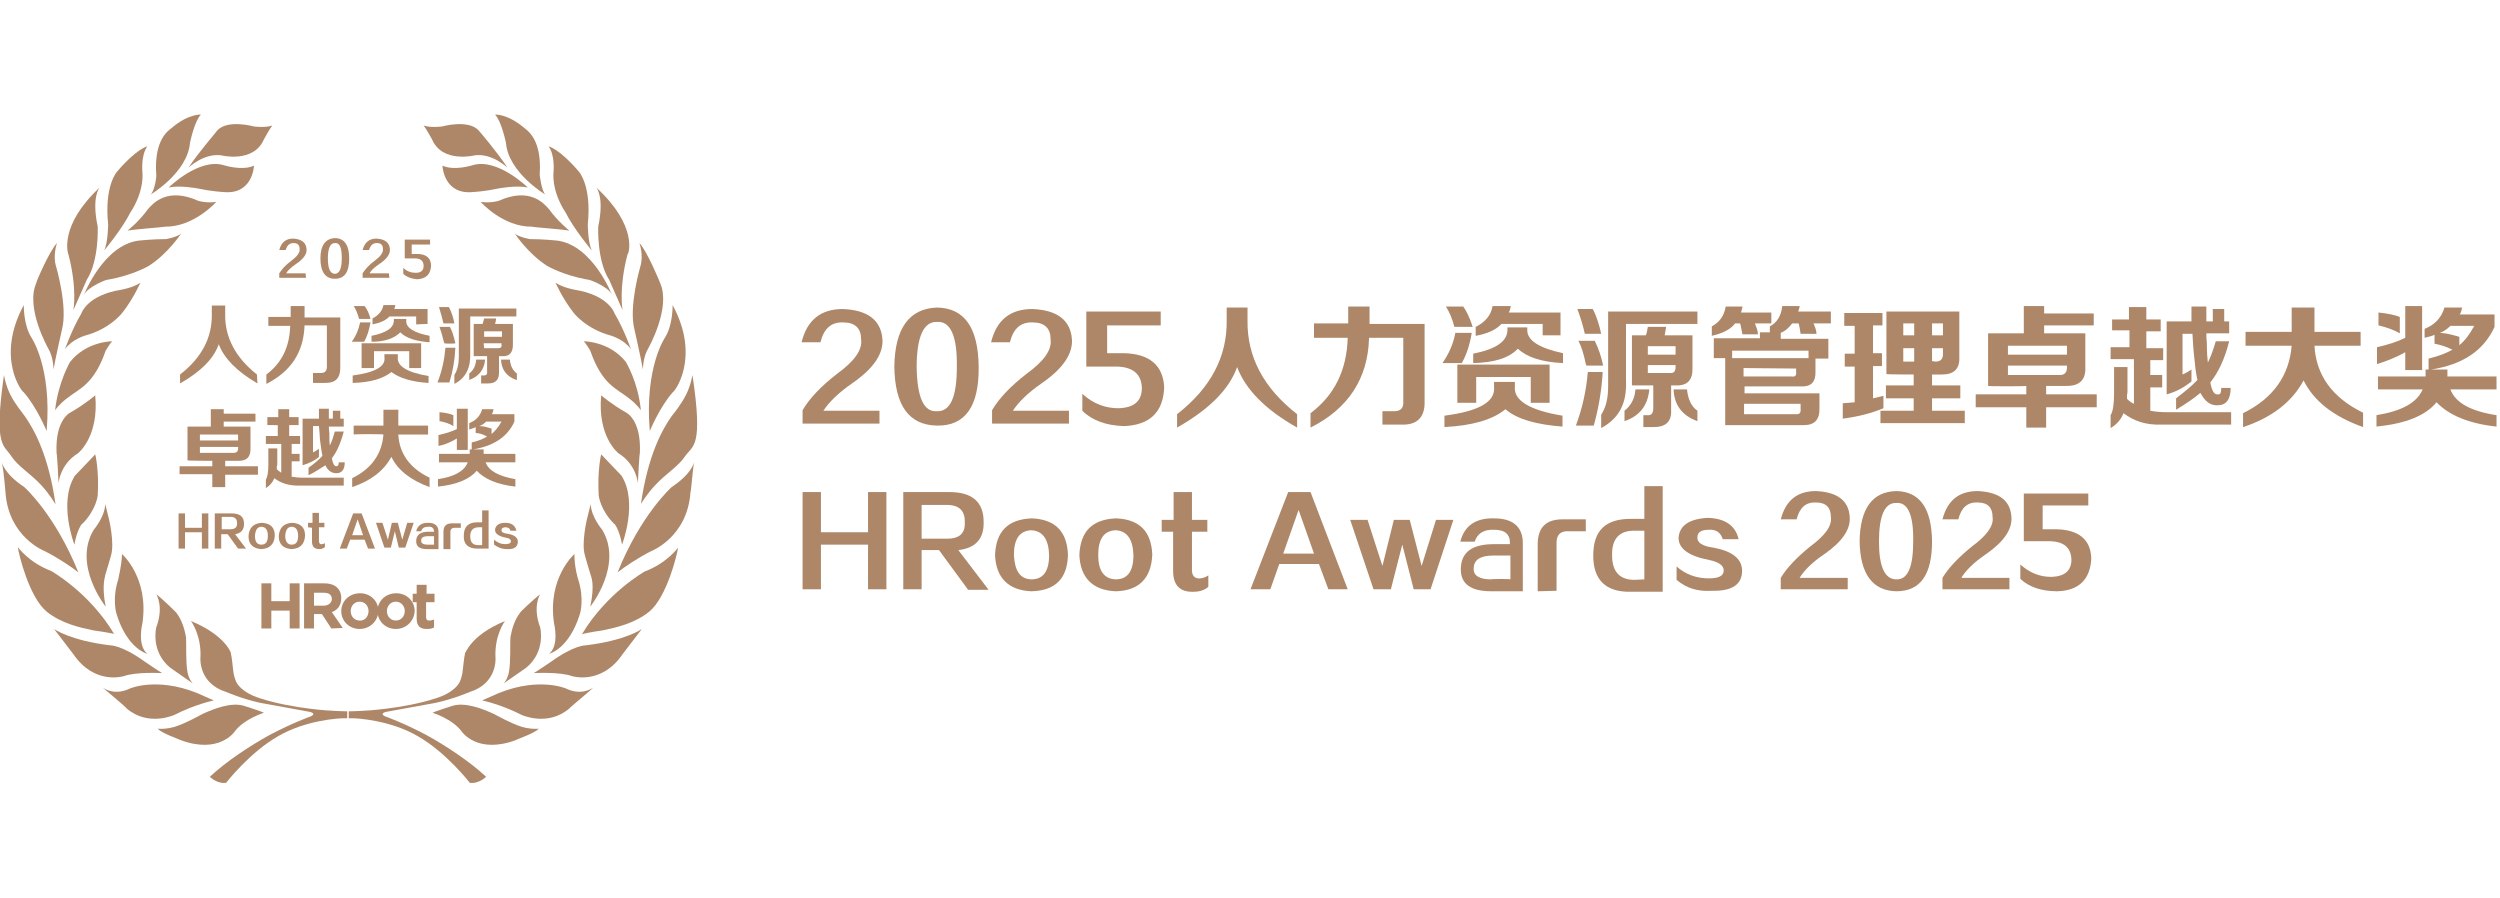 <?xml version="1.0" encoding="utf-8"?>
<!-- Generator: Adobe Illustrator 26.4.1, SVG Export Plug-In . SVG Version: 6.00 Build 0)  -->
<svg version="1.1" id="图层_1" xmlns="http://www.w3.org/2000/svg" xmlns:xlink="http://www.w3.org/1999/xlink" x="0px" y="0px"
	 viewBox="0 0 504 181" style="enable-background:new 0 0 504 181;" xml:space="preserve">
<style type="text/css">
	.st0{fill:#AD8768;}
</style>
<g>
	<g>
		<g>
			<path class="st0" d="M102.3,33.8c0,0-3-2.9-6.5-2.5c0,0-6.6,1.7-8.7-3.2c0,0-1.2-2.2-1.7-2.8c0,0,1.2,0.5,3.7,0.2
				c0,0,5.3-1.5,7.4,0.8C96.6,26.4,100.2,30.6,102.3,33.8"/>
			<path class="st0" d="M106.4,37.8c0,0-6.1-6-11.1-4.5c0,0-3.7,1.2-6.1,0.1c0,0,0.2,6,6.3,5.3c0,0,2.2-0.1,5-0.7
				C100.4,38,104.1,37.3,106.4,37.8"/>
			<path class="st0" d="M109.9,39.2c0,0-7.4-4.4-7.9-10.4c0,0-0.9-4.4-2.2-5.7c0,0,2.5-0.2,5.9,2.7c0.6,0.5,3.6,2.3,3.1,9.4
				C108.8,35.2,109.1,38.2,109.9,39.2"/>
			<path class="st0" d="M119.3,50.5c0,0-3.6-4.3-5.3-7.7c0,0-2.8-3.9-2.4-8.3c0,0,0.3-3.2-1-5c0,0,2.2,0.5,6.1,5.1
				c0,0,2.6,2.8,1.8,10.6C118.5,45.2,118.5,48.8,119.3,50.5"/>
			<path class="st0" d="M114.8,46.5c0,0-2.3-1.8-4.1-4.3c-1.1-1.3-4-4.5-10.2-1.7c0,0-1.7,0.5-3.6,0.2c0,0,4.5,5.1,10.4,5
				C107.2,45.8,113.2,46.2,114.8,46.5"/>
			<path class="st0" d="M123.4,59.5c0,0-3.9-10.1-11.1-11c0,0-2.8-0.3-5.5-0.3c0,0-2.2-0.4-3-1.1c0,0,2.6,4,6.5,6.5
				c0,0,3.2,1.9,8.3,2.8C118.5,56.2,122.8,57.8,123.4,59.5"/>
			<path class="st0" d="M127.2,70.4c0,0-1.4-4-3.3-7.2c0,0-1.1-3.7-8.1-4.8c0,0-2.3-0.4-3.8-1.4c0,0,1.4,3.2,3.6,6
				c0,0,2.4,3.3,7.7,4.7C123.2,67.7,125.8,68.4,127.2,70.4"/>
			<path class="st0" d="M128.9,49c0,0,0.9,2.4,0.2,4.7c0,0-2.4,8.1-1.2,12.7c0,0,1.5,6.6,1.7,8.1c0,0,0-2.5,1.1-4.3
				c0,0,4.6-8.1,2.4-13.1C133.1,57,130.4,50.5,128.9,49"/>
			<path class="st0" d="M120.2,37.8c0,0,1.7,1.8,0.4,7.9c0,0-0.3,6.8,2.2,10.7c0,0,2.4,5.4,2.7,6.1c0,0-0.8-4.3,1-11.2
				C126.8,51.2,128.6,45.5,120.2,37.8"/>
			<path class="st0" d="M129.2,82.7c0,0-0.8-1.2-2.4-2.4c-2.5-2-5.4-2.7-7.8-9.6c0,0-0.9-1.5-1.3-1.9c0,0,5.2,0,8.5,4.2
				C126.2,73.1,128.6,76.8,129.2,82.7"/>
			<path class="st0" d="M135.6,61.5c0,0,0.1,3.9-1.5,6.5c0,0-4.2,6-3.1,18.9c0,0,2-4.9,4.7-7.9C135.8,79.2,141.4,72.2,135.6,61.5"/>
			<path class="st0" d="M132.1,97.8c2-2.2,4.7-3.8,6-5.8c1.6-2.3,3.7-1.7,1.5-16.4c0,0-0.3,2-1.3,4c-0.9,1.8-2.4,3.7-2.9,4.3
				c-1.9,2.7-4.8,7.9-6.2,17.8C129.1,101.7,130.4,99.6,132.1,97.8"/>
			<path class="st0" d="M128.6,97.4c0,0-0.3-3.8-3.9-6c0,0-4.3-3.3-3.5-11.7c0,0,2.1,1.8,4.9,3.4c0,0,3.2,1.3,2.9,8.2
				C128.9,91.4,128.6,96.8,128.6,97.4"/>
			<path class="st0" d="M125.4,109.8c0,0,3.3-8.5-0.1-13.9c0,0-3.6-3.8-4.1-4.3c0,0-0.8,3.1-0.5,8.3c0,0,0.3,2.9,3.1,5.7
				C123.8,105.4,124.9,106.8,125.4,109.8"/>
			<path class="st0" d="M119,122.3c0,0,6.7-8.4,2.4-15.5c0,0-2.3-2.7-2.3-5.2c0,0-0.6,2.3-0.8,3.2c0,0-1.1,4.7-0.4,7.1
				c0,0,0.8,2.9,1.2,4.1C119.1,116.1,120,117.7,119,122.3"/>
			<path class="st0" d="M115.8,111.7c0,0-5.5,4.8-4.1,14c0,0,1.1,4.4-1,6.1c0,0,4-0.9,6.2-8c0,0,1-3-0.4-7.2
				C116.5,116.6,115.8,114.4,115.8,111.7"/>
			<path class="st0" d="M139.9,93.2c0,0-0.3,2.2-4.5,5c0,0-6.2,5.5-10.9,17.2c1.2-1,4.2-3,6.8-4.3c0,0,7.3-2.8,7.9-11.9
				C139.3,99.2,139.6,95.4,139.9,93.2"/>
			<path class="st0" d="M121.4,127.1c2.9-0.6,6.5-1.4,9.5-3.8c3.5-2.9,5.6-11.4,5.8-12.9c0,0-2.2,3.1-6.7,4.8c0,0-7.7,4.3-12.7,12.7
				C117.3,127.8,119.2,127.4,121.4,127.1"/>
			<path class="st0" d="M129.4,126.8c0,0-3.1,2.3-11.3,3.3c0,0-2.3-0.1-7,3.3c0,0-3.1,2.1-3.5,2.3c0,0,5.2-0.3,7.7,0.6
				c0,0,5.9,1.9,10.2-4.4L129.4,126.8"/>
			<path class="st0" d="M119.6,138.6c0,0-2.2,1.8-5.5,0.2c0,0-6.2-2.7-15.3,1.7l-1.6,0.7c0,0,3.8,0.8,7.9,2.9c0,0,5.3,2.5,9.7-1.3
				C114.9,142.6,119.2,139.1,119.6,138.6"/>
			<path class="st0" d="M108.6,146.9c0,0-1.5,0.2-3.5-0.4c-2.2-0.7-5-2.3-5.6-2.6c-2.2-1-5.7-2.4-8.3-1.6c0,0-3.5,1.1-4,1.4
				c0,0,4,1.2,5.9,3.8c0,0,3.1,4.6,10.9,1.7C104,149.1,107.9,147.8,108.6,146.9"/>
			<path class="st0" d="M108.9,119.8c0,0-1.6,2.4,0,6.7c0,0,1.2,4.8-2.8,8.1l-4.6,3.2c0,0,0.8-0.7,1.1-2.3c0.4-2.2,0.2-5.8,0.3-7
				c0.3-1.8,0.9-3.6,1.9-4.9C104.6,123.6,107.8,120.6,108.9,119.8"/>
			<path class="st0" d="M101.8,125.2c0,0-2.2,2.9-1.9,7.6c0,0,0.3,5-5.2,6.7c0,0-3.2,1.4-6.9,2.2c0,0-9.4,1.7-9.9,1.8
				c0,0-1.5,0.3-0.3,0.9c0,0,3.7,1.3,8.4,3.8c4,2.2,8.8,5.4,12,8.4c0,0-1.5,1.5-3.3,1.2c0,0-4.7-6.1-10.5-9.4
				c-5.5-3.2-12.1-3.6-13.2-3.6h-0.7v-1.4c0,0,3.4,0,7.3-0.5c3.4-0.4,7.1-1.1,10.2-2.1c2.3-0.7,3.9-1.8,4.7-3c0.2-0.3,0.5-1,0.7-2
				c0.2-1.3,0.3-3.1,0.6-4.3C93.8,132.1,94.5,128.2,101.8,125.2"/>
			<path class="st0" d="M38,33.8c0,0,3-2.9,6.5-2.5c0,0,6.6,1.7,8.7-3.2c0,0,1.2-2.2,1.7-2.8c0,0-1.2,0.5-3.7,0.2
				c0,0-5.3-1.5-7.4,0.8C43.8,26.4,40.1,30.6,38,33.8"/>
			<path class="st0" d="M34,37.8c0,0,6.1-6,11.1-4.5c0,0,3.7,1.2,6.1,0.1c0,0-0.2,6-6.3,5.3c0,0-2.2-0.1-5-0.7
				C39.9,38,36.3,37.3,34,37.8"/>
			<path class="st0" d="M30.4,39.2c0,0,7.4-4.4,7.9-10.4c0,0,0.9-4.4,2.2-5.7c0,0-2.5-0.2-5.9,2.7c-0.6,0.5-3.6,2.3-3.1,9.4
				C31.6,35.2,31.3,38.2,30.4,39.2"/>
			<path class="st0" d="M21,50.5c0,0,3.6-4.3,5.3-7.7c0,0,2.8-3.9,2.4-8.3c0,0-0.3-3.2,1-5c0,0-2.2,0.5-6.1,5.1
				c0,0-2.6,2.8-1.8,10.6C21.8,45.2,21.8,48.8,21,50.5"/>
			<path class="st0" d="M25.7,46.5c0,0,2.3-1.8,4.1-4.3c1.1-1.3,4-4.5,10.2-1.7c0,0,1.7,0.5,3.6,0.2c0,0-4.5,5.1-10.4,5
				C33.1,45.8,27.2,46.2,25.7,46.5"/>
			<path class="st0" d="M16.9,59.5c0,0,3.9-10.1,11.1-11c0,0,2.8-0.3,5.5-0.3c0,0,2.2-0.4,3-1.1c0,0-2.6,4-6.5,6.5
				c0,0-3.2,1.9-8.3,2.8C21.8,56.2,17.6,57.8,16.9,59.5"/>
			<path class="st0" d="M13.1,70.4c0,0,1.4-4,3.3-7.2c0,0,1.1-3.7,8.1-4.8c0,0,2.3-0.4,3.8-1.4c0,0-1.4,3.2-3.6,6
				c0,0-2.4,3.3-7.7,4.7C17.1,67.7,14.5,68.4,13.1,70.4"/>
			<path class="st0" d="M11.5,49c0,0-0.9,2.4-0.2,4.7c0,0,2.4,8.1,1.2,12.7c0,0-1.5,6.6-1.7,8.1c0,0,0-2.5-1.1-4.3
				c0,0-4.6-8.1-2.4-13.1C7.2,57,10,50.5,11.5,49"/>
			<path class="st0" d="M20.1,37.8c0,0-1.7,1.8-0.4,7.9c0,0,0.3,6.8-2.2,10.7c0,0-2.4,5.4-2.7,6.1c0,0,0.8-4.3-1-11.2
				C13.7,51.2,11.8,45.5,20.1,37.8"/>
			<path class="st0" d="M11.1,82.7c0,0,0.8-1.2,2.4-2.4c2.5-2,5.4-2.7,7.8-9.6c0,0,0.9-1.5,1.3-1.9c0,0-5.2,0-8.5,4.2
				C14.1,73.1,11.8,76.8,11.1,82.7"/>
			<path class="st0" d="M4.8,61.5c0,0-0.1,3.9,1.5,6.5c0,0,4.2,6,3.1,18.9c0,0-2-4.9-4.7-7.9C4.6,79.2-1,72.2,4.8,61.5"/>
			<path class="st0" d="M8.3,97.8c-2-2.2-4.7-3.8-6-5.8c-1.5-2.4-3.6-1.7-1.5-16.4c0,0,0.3,2,1.3,4C3,81.4,4.5,83.2,5,83.9
				c1.9,2.7,4.8,7.9,6.2,17.8C11.2,101.7,10,99.6,8.3,97.8"/>
			<path class="st0" d="M11.8,97.4c0,0,0.3-3.8,3.9-6c0,0,4.3-3.3,3.5-11.7c0,0-2.1,1.8-4.9,3.4c0,0-3.2,1.3-2.9,8.2
				C11.5,91.4,11.8,96.8,11.8,97.4"/>
			<path class="st0" d="M15,109.8c0,0-3.3-8.5,0.1-13.9c0,0,3.6-3.8,4.1-4.3c0,0,0.8,3.1,0.5,8.3c0,0-0.3,2.9-3.1,5.7
				C16.6,105.4,15.5,106.8,15,109.8"/>
			<path class="st0" d="M21.3,122.3c0,0-6.7-8.4-2.4-15.5c0,0,2.3-2.7,2.3-5.2c0,0,0.6,2.3,0.8,3.2c0,0,1.1,4.7,0.4,7.1
				c0,0-0.8,2.9-1.2,4.1C21.3,116.1,20.4,117.7,21.3,122.3"/>
			<path class="st0" d="M24.6,111.7c0,0,5.5,4.8,4.1,14c0,0-1.1,4.4,1,6.1c0,0-4-0.9-6.2-8c0,0-1-3,0.4-7.2
				C23.8,116.6,24.5,114.4,24.6,111.7"/>
			<path class="st0" d="M0.4,93.2c0,0,0.3,2.2,4.5,5c0,0,6.2,5.5,10.9,17.2c-1.2-1-4.2-3-6.8-4.3c0,0-7.3-2.8-7.9-11.9
				C1.1,99.2,0.8,95.4,0.4,93.2"/>
			<path class="st0" d="M18.9,127.1c-2.9-0.6-6.5-1.4-9.5-3.8c-3.5-2.9-5.6-11.4-5.8-13c0,0,2.2,3.1,6.7,4.8c0,0,7.7,4.3,12.7,12.7
				C23.1,127.8,21.2,127.4,18.9,127.1"/>
			<path class="st0" d="M10.9,126.8c0,0,3.1,2.3,11.3,3.3c0,0,2.3-0.1,7,3.3c0,0,3.1,2.1,3.5,2.3c0,0-5.2-0.3-7.7,0.6
				c0,0-5.9,1.9-10.2-4.4L10.9,126.8"/>
			<path class="st0" d="M20.7,138.6c0,0,2.2,1.8,5.5,0.2c0,0,6.2-2.7,15.3,1.7l1.6,0.7c0,0-3.8,0.8-7.9,2.9c0,0-5.3,2.5-9.7-1.3
				C25.5,142.6,21.2,139.1,20.7,138.6"/>
			<path class="st0" d="M31.8,146.9c0,0,1.5,0.2,3.5-0.4c2.2-0.7,5-2.3,5.6-2.6c2.2-1,5.7-2.4,8.3-1.6c0,0,3.5,1.1,4,1.4
				c0,0-4,1.2-5.9,3.8c0,0-3.1,4.6-10.9,1.7C36.3,149.1,32.5,147.8,31.8,146.9"/>
			<path class="st0" d="M31.5,119.8c0,0,1.6,2.4,0,6.7c0,0-1.2,4.8,2.8,8.1l4.6,3.2c0,0-0.8-0.7-1.1-2.3c-0.4-2.2-0.2-5.8-0.3-7
				c-0.3-1.8-0.9-3.6-1.9-4.9C35.7,123.6,32.6,120.6,31.5,119.8"/>
			<path class="st0" d="M38.5,125.2c0,0,2.2,2.9,1.9,7.6c0,0-0.3,5,5.2,6.7c0,0,3.2,1.4,6.9,2.2c0,0,9.4,1.7,9.9,1.8
				c0,0,1.5,0.3,0.3,0.9c0,0-3.7,1.3-8.4,3.8c-4,2.2-8.8,5.4-12,8.4c0,0,1.5,1.5,3.3,1.2c0,0,4.7-6.1,10.5-9.4
				c5.5-3.2,12.1-3.6,13.2-3.6H70v-1.4c0,0-3.4,0-7.3-0.5c-3.4-0.4-7.1-1.1-10.2-2.1c-2.3-0.7-3.9-1.8-4.7-3c-0.2-0.3-0.5-1-0.7-2
				c-0.2-1.3-0.3-3.1-0.6-4.3C46.7,132.1,45.8,128.2,38.5,125.2"/>
		</g>
		<g>
			<path class="st0" d="M58.4,126.7v-3.6h-3.7v3.6h-2v-9.1h2v3.6h3.7v-3.6h2v9.1H58.4z"/>
			<path class="st0" d="M66.8,126.7l-1.9-2.9h-1.6v2.9h-2v-9.1h4.1c2.1,0,3.4,1.1,3.4,3l0,0c0,1.5-0.8,2.4-1.9,2.8l2.2,3.2
				L66.8,126.7L66.8,126.7z M66.9,120.8c0-0.9-0.6-1.3-1.6-1.3h-2v2.6h2C66.3,122.1,66.9,121.4,66.9,120.8L66.9,120.8z"/>
			<path class="st0" d="M72.5,126.8c-2.1,0-3.7-1.6-3.7-3.6l0,0c0-2,1.6-3.6,3.8-3.6c2.1,0,3.7,1.6,3.7,3.6l0,0
				C76.2,125.2,74.6,126.8,72.5,126.8z M74.3,123.2c0-1-0.7-1.9-1.8-1.9c-1.1,0-1.8,0.9-1.8,1.9l0,0c0,1,0.7,1.9,1.8,1.9
				C73.6,125.2,74.3,124.2,74.3,123.2L74.3,123.2z"/>
			<path class="st0" d="M79.8,126.8c-2.1,0-3.7-1.6-3.7-3.6l0,0c0-2,1.6-3.6,3.8-3.6c2.1,0,3.7,1.6,3.7,3.6l0,0
				C83.5,125.2,81.9,126.8,79.8,126.8z M81.6,123.2c0-1-0.7-1.9-1.8-1.9c-1.1,0-1.8,0.9-1.8,1.9l0,0c0,1,0.7,1.9,1.8,1.9
				S81.6,124.2,81.6,123.2L81.6,123.2z"/>
			<path class="st0" d="M86,126.8c-1.2,0-2-0.5-2-2.1v-3.3h-0.8v-1.7H84v-1.8h2v1.8h1.6v1.7h-1.7v3c0,0.5,0.2,0.7,0.6,0.7
				s0.7-0.1,1-0.2v1.6C87.1,126.7,86.8,126.8,86,126.8z"/>
		</g>
		<g>
			<path class="st0" d="M51.9,77.3c-4.1-2.4-6.7-5-7.8-7.9c-1,2.9-3.6,5.5-7.8,7.9v-1.8c4.4-3.4,6.5-7.5,6.4-12.2v-1.7h2.7v1.7
				c-0.1,4.7,2.1,8.8,6.4,12.2L51.9,77.3L51.9,77.3z"/>
			<path class="st0" d="M53.7,77.4v-1.9c3.1-2.3,4.7-5.6,4.8-9.8h-4.4v-1.8h4.5v-0.4v-1.8h2.8v1.2c0,0.4,0,0.7,0,1.1h7.2v10.1
				c0,2.1-0.9,3.1-3,3.1h-2.5v-2h1.6c0.8,0,1.2-0.4,1.2-1.3v-8.3h-4.5C61.2,71.1,58.6,74.9,53.7,77.4z"/>
			<path class="st0" d="M70.9,68.9c0.9-1.2,1.4-2.5,1.7-3.9h2.1c-0.3,1.6-0.7,2.9-1.3,3.9H70.9z M71.1,77.2v-1.5
				c4.5-0.6,6.7-1.8,6.4-3.7v-0.6h2.7v0.6c-0.2,1.8,1.9,3.1,6.2,3.8v1.4c-3.4-0.2-5.9-1-7.5-2.2C77.3,76.3,74.8,77.1,71.1,77.2z
				 M72.4,64.3c-0.3-1-0.6-1.9-1.1-2.6h2.2c0.5,0.6,0.9,1.5,1.2,2.6H72.4z M72.9,74.2v-5h12v5h-2.4v-3.4h-7.1v3.4H72.9z M74.9,68.9
				v-1.2c3-0.6,4.5-1.6,4.5-3.1v-0.3h2.5v0.5c0,1.3,1.6,2.3,4.7,2.9v1.3c-2.7-0.2-4.7-0.8-5.9-2C79.5,68.2,77.6,68.9,74.9,68.9z
				 M83.9,65.4v-1.6h-5.4c-0.7,0.8-1.9,1.3-3.4,1.6v-1.2c1.3-0.7,2-1.6,2.2-2.7h2.4c0,0.1-0.1,0.3-0.1,0.5c-0.1,0.1-0.1,0.2-0.1,0.3
				h6.7v3L83.9,65.4L83.9,65.4z"/>
			<path class="st0" d="M88.2,77.1c0.9-2.3,1.4-4.6,1.6-7h2c-0.1,2.4-0.5,4.7-1.2,7H88.2z M89.4,65.2c-0.2-0.9-0.5-2-0.9-3.3h2
				c0.5,1,0.9,2.1,1.1,3.3H89.4z M89.6,69.2c0,0,0-0.1-0.1-0.2c-0.3-1.3-0.6-2.3-0.9-3.1h2.1c0.5,0.9,0.8,2,1.1,3.3
				C91.8,69.3,89.6,69.3,89.6,69.2z M91.6,77.4v-1.8c0.6-0.9,0.9-2.2,0.9-3.7v-9.7h11.6v1.6h-9.3v7.4C94.9,74.2,93.9,76.2,91.6,77.4
				z M94.6,76.6v-1.3c0.9-0.7,1.3-1.6,1.4-2.8h1.8C97.6,74.6,96.5,75.9,94.6,76.6z M95.5,71.8v-6.5h1.8c0.1-0.3,0.2-0.7,0.3-1.1h2.4
				c0,0.4-0.1,0.8-0.2,1.1h3.6v4.2c0,1.6-0.7,2.4-2.2,2.3h-0.6v3.3c0,1.5-0.7,2.2-2.2,2.2h-1.4v-1.6h0.5c0.5,0,0.8-0.2,0.7-0.9v-3
				H95.5z M97.6,66.8v1.1h3.6v-1.1H97.6z M97.6,70.2h2.8c0.5,0,0.8-0.2,0.7-0.7v-0.3h-3.6L97.6,70.2L97.6,70.2z M104.1,76.6
				c-2-0.7-3-2.1-3.1-4.1h1.8c0.1,1.3,0.6,2.2,1.4,2.8v1.3H104.1z"/>
			<path class="st0" d="M37.8,92.8V86h4.7v-3.5h2.6v0.9h6.4V85h-6.4v1h5.4v4.5c0,1.6-0.7,2.4-2.4,2.4h-2.7V94H52v1.7h-6.6v2.5h-2.6
				v-2.6h-6.6V94h6.6v-1.1C42.8,92.9,37.8,92.9,37.8,92.8z M40.3,87.6v1.2H48v-1.2H40.3z M40.3,91.3h6.8c0.6,0,0.9-0.3,0.9-0.9v-0.3
				h-7.7V91.3z"/>
			<path class="st0" d="M53.9,85.7v-1.6h2.2v-1.6h2.2v1.6h1.9v1.6h-1.9v2.2h2.2v1.6h-1.7v2h1.6V93h-1.6v3.1c0.6,0.1,1.4,0.2,2.2,0.2
				h8.3v1.6h-9.2c-1.9,0-3.5-0.5-4.8-1.5c-0.3,0.8-0.9,1.5-1.7,2v-1.7c0.3-0.5,0.5-1.5,0.5-2.9v-3.4h1.8v3.1c0,0.1,0,0.3-0.1,0.6
				c0,0.2,0,0.4,0,0.5c0.3,0.3,0.6,0.5,0.9,0.7v-5.8h-3.1v-1.6h2.4v-2.2L53.9,85.7L53.9,85.7z M62.2,95.8v-1.5
				c1.1-0.8,2.1-1.6,2.8-2.4c-0.2-0.9-0.3-2-0.5-3.3c0-0.6-0.1-1.5-0.2-2.7h-1.2v5.3c0.5-0.2,0.8-0.5,1.2-0.7v1.6
				c-0.9,0.8-2,1.3-3.3,1.7v-9.4h3.3c0-0.6,0-1.3,0-2h2v2h0.8v-1.6h1.5v1.6h0.7V86h-3c0,0.3,0,0.7,0.1,1.3c0,1.2,0,2,0.1,2.5
				c0.4-0.8,0.7-1.7,1-2.8h1.8c-0.6,2.3-1.4,4.1-2.4,5.4c0.2,1.1,0.5,1.6,0.9,1.6c0.3,0,0.5-0.2,0.5-0.8h1.2c0,1.5-0.6,2.2-1.7,2.2
				c-0.9,0-1.7-0.5-2.2-1.6C64.6,94.4,63.5,95.2,62.2,95.8z"/>
			<path class="st0" d="M71.3,87.6v-1.8h6v-3.2h3v3.2h6v1.8h-6c0.2,3.8,2.3,6.8,6.3,8.7v1.9c-3.8-1.4-6.4-3.4-7.7-6.1
				c-1.5,2.8-4.1,4.8-7.9,6.1v-1.8c3.9-1.9,6-4.9,6.3-8.8C77.4,87.5,71.3,87.5,71.3,87.6z"/>
			<path class="st0" d="M88.4,89.9v-2.2c1.4-0.3,2.7-0.7,3.7-1.2v-4.1h2.2v8.3h-2.2v-2.3C90.8,89.2,89.5,89.7,88.4,89.9z M94.6,86.6
				v-1.3c1.3-0.5,2.2-1.4,2.6-2.8h2.3c0,0.1-0.1,0.2-0.1,0.5c-0.1,0.2-0.2,0.3-0.2,0.5h4.5V85c-1.4,3.1-4.2,4.9-8.3,5.6h2.1v0.5v0.4
				h6.4v1.7h-6c0.6,1.7,2.6,2.8,6,3.4v1.5c-3.6-0.4-6.2-1.5-7.8-3.2c-1.4,1.7-4,2.8-7.8,3.2v-1.5c3.3-0.5,5.3-1.6,6-3.4h-5.8v-1.7
				h6.2c0-0.1,0-0.2,0-0.4v-0.5h0.4v-1.4c1.3-0.3,2.3-0.7,3.1-1.2c-0.8-0.4-1.5-0.7-2.3-0.7v-1.2C95.6,86.3,95.1,86.4,94.6,86.6z
				 M91.4,85.9c-0.8-0.5-1.7-0.8-2.8-1v-1.8c1.2,0.1,2.1,0.3,2.8,0.6V85.9z M99.1,86.4v1.1c0.7-0.6,1.4-1.4,2-2.5H98
				c-0.4,0.4-0.8,0.7-1.4,0.9C97.6,85.9,98.4,86.2,99.1,86.4z"/>
		</g>
		<g>
			<path class="st0" d="M36,110.6v-7.1h1.3v2.9h3.4v-2.9H42v7.1h-1.3v-3.3h-3.4v3.3H36z"/>
			<path class="st0" d="M48,110.6l-2.1-2.9h-1.3v2.9h-1.3v-7.1h3.4c1.7,0,2.5,0.7,2.5,2.1c0,1.2-0.6,1.9-1.8,2.1l2.2,2.9H48z
				 M44.7,104.2v2.5h1.7c1,0,1.4-0.4,1.4-1.2c0-0.9-0.4-1.3-1.4-1.3H44.7z"/>
			<path class="st0" d="M52.7,110.7c-1.7-0.1-2.6-1-2.6-2.6c0.1-1.7,1-2.6,2.7-2.7c1.7,0.1,2.6,0.9,2.6,2.6
				C55.3,109.7,54.4,110.6,52.7,110.7z M52.7,109.8c0.9,0,1.3-0.6,1.3-1.8c0-1.2-0.5-1.8-1.3-1.8s-1.2,0.6-1.3,1.8
				C51.4,109.2,51.8,109.8,52.7,109.8z"/>
			<path class="st0" d="M58.8,110.7c-1.7-0.1-2.6-1-2.6-2.6c0.1-1.7,1-2.6,2.7-2.7c1.7,0.1,2.6,0.9,2.6,2.6
				C61.4,109.7,60.5,110.6,58.8,110.7z M58.8,109.8c0.9,0,1.3-0.6,1.3-1.8c0-1.2-0.5-1.8-1.3-1.8s-1.2,0.6-1.3,1.8
				C57.5,109.2,58,109.8,58.8,109.8z"/>
			<path class="st0" d="M62.1,106.3v-0.9H63v-2h1.3v2h1.1v0.9h-1.1v2.7c0,0.5,0.2,0.8,0.6,0.7c0.2,0,0.4-0.1,0.6-0.2v0.8
				c-0.3,0.2-0.6,0.4-1.1,0.4c-1,0-1.5-0.5-1.5-1.5v-2.8L62.1,106.3L62.1,106.3z"/>
			<path class="st0" d="M68.5,110.6l2.7-7.1h1.7l2.7,7.1h-1.4l-0.7-1.8h-2.9l-0.7,1.8H68.5z M72.1,104.7l-1.1,3.2h2.2L72.1,104.7z"
				/>
			<path class="st0" d="M83.4,105.4l-1.7,5h-1.3l-0.8-3.3l-0.8,3.3h-1.3l-1.7-5h1.3l1.1,3.4l0.8-3.4h1.2l0.9,3.4l1-3.4H83.4z"/>
			<path class="st0" d="M86.3,107.2h1.2c0-0.7-0.4-1.1-1.2-1c-0.8,0-1.2,0.3-1.4,0.9h-1c0.3-1.2,1.1-1.7,2.4-1.7
				c1.4,0,2.1,0.6,2.1,1.8v3.5h-2.3c-1.5,0-2.2-0.5-2.2-1.6C83.9,107.8,84.8,107.2,86.3,107.2z M87.5,109.8v-1.7h-1.2
				c-1,0-1.4,0.3-1.4,0.9c0,0.5,0.4,0.8,1.3,0.8C86.2,109.8,87.5,109.8,87.5,109.8z"/>
			<path class="st0" d="M89.4,110.7v-3.5c0-1.2,0.6-1.7,1.8-1.7h1.7v0.9h-1.2c-0.6,0-0.9,0.3-0.9,0.8v3.5
				C90.8,110.7,89.4,110.7,89.4,110.7z"/>
			<path class="st0" d="M96.2,105.3h1v-2.4h1.3v7.7h-2.3c-1.8,0-2.8-0.9-2.7-2.6C93.5,106.2,94.4,105.3,96.2,105.3z M97.2,109.8
				v-3.5h-0.7c-1.1,0-1.7,0.6-1.7,1.8c0,1.2,0.5,1.8,1.6,1.8h0.8V109.8z"/>
			<path class="st0" d="M99.6,109.8v-1c0.7,0.6,1.4,0.9,2.3,0.9c0.7,0,1.1-0.2,1.1-0.6c0-0.3-0.3-0.6-1-0.7
				c-1.5-0.3-2.2-0.8-2.2-1.6c0.1-0.9,0.8-1.4,2.1-1.4c1.3,0,2,0.6,2.2,1.6h-1.2c-0.1-0.5-0.5-0.7-1-0.7s-0.8,0.2-0.8,0.6
				s0.4,0.6,1.2,0.7c1.4,0.2,2.1,0.8,2.1,1.6c0,1-0.7,1.6-2.2,1.5C101.1,110.7,100.3,110.3,99.6,109.8z"/>
		</g>
		<g>
			<path class="st0" d="M61.7,56h-5.4v-0.9c0.5-0.8,1.3-1.7,2.4-2.5c1.2-0.9,1.8-1.7,1.7-2.4c0-0.8-0.4-1.2-1.2-1.2
				s-1.3,0.4-1.6,1.4h-1.3c0.4-1.5,1.3-2.3,2.8-2.3c1.7,0.1,2.6,0.8,2.7,2.1c0.1,1-0.6,2-2.1,3c-1,0.7-1.7,1.3-2,1.9h3.9L61.7,56
				L61.7,56z"/>
			<path class="st0" d="M67.5,56.2c-1.9,0-2.9-1.4-2.9-4.1c0-2.6,1-4,2.9-4.1c1.9,0,2.9,1.4,2.9,4.1S69.5,56.2,67.5,56.2z
				 M67.5,55.2c0.9,0,1.4-1,1.4-3.1c0-2.2-0.4-3.2-1.4-3.1c-0.9,0-1.4,1-1.4,3.1S66.6,55.2,67.5,55.2z"/>
			<path class="st0" d="M78.5,56h-5.4v-0.9c0.5-0.8,1.3-1.7,2.4-2.5c1.2-0.9,1.8-1.7,1.7-2.4c0-0.8-0.4-1.2-1.2-1.2
				c-0.8,0-1.3,0.4-1.6,1.4h-1.3c0.4-1.5,1.3-2.3,2.8-2.3c1.7,0.1,2.6,0.8,2.7,2.1c0.1,1-0.6,2-2.1,3c-1,0.7-1.7,1.3-2,1.9h3.9
				L78.5,56L78.5,56z"/>
			<path class="st0" d="M81.3,55.2V54c0.7,0.7,1.6,1,2.5,1c1.1,0,1.6-0.5,1.6-1.4c0-1-0.6-1.5-1.7-1.5h-2.1v-3.8h5.1v1h-3.7v1.9h1.1
				c1.8,0,2.8,0.8,2.8,2.4c-0.1,1.7-1,2.6-2.8,2.7C82.9,56.2,81.9,55.8,81.3,55.2z"/>
		</g>
	</g>
	<g>
		<g>
			<path class="st0" d="M161.8,118.8V99.2h3.7v8.1h9.5v-8.1h3.7v19.6H175v-9h-9.5v9H161.8z"/>
			<path class="st0" d="M195.1,118.8l-5.8-7.9h-3.5v7.9h-3.7V99.2h9.3c4.6,0,6.9,2,6.9,6c0.1,3.4-1.6,5.3-5.1,5.7l6.1,8H195.1z
				 M185.8,101.7v6.9h4.8c2.7,0.1,4-1,3.9-3.2c0.1-2.5-1.2-3.7-3.9-3.6h-4.8V101.7z"/>
			<path class="st0" d="M207.9,119.2c-4.6-0.2-7.1-2.7-7.3-7.3c0.2-4.8,2.6-7.2,7.4-7.4c4.7,0.2,7.1,2.6,7.3,7.3
				C215.2,116.6,212.8,119.1,207.9,119.2z M207.9,116.8c2.4,0,3.6-1.6,3.6-4.9c-0.1-3.2-1.3-4.9-3.6-5c-2.3,0.1-3.5,1.7-3.5,5
				C204.6,115.1,205.6,116.7,207.9,116.8z"/>
			<path class="st0" d="M224.9,119.2c-4.6-0.2-7.1-2.7-7.3-7.3c0.2-4.8,2.6-7.2,7.4-7.4c4.7,0.2,7.1,2.6,7.3,7.3
				C232.1,116.6,229.6,119.1,224.9,119.2z M224.9,116.8c2.4,0,3.6-1.6,3.6-4.9c-0.1-3.2-1.3-4.9-3.6-5c-2.3,0.1-3.5,1.7-3.5,5
				C221.4,115.1,222.6,116.7,224.9,116.8z"/>
			<path class="st0" d="M234.2,107.2v-2.4h2.4v-5.6h3.7v5.6h3.1v2.4h-3.1v7.4c-0.1,1.4,0.5,2.1,1.6,2c0.5,0,1.1-0.2,1.7-0.6v2.3
				c-0.8,0.7-1.8,1-3,1c-2.8,0.1-4.1-1.4-4.1-4.2v-7.9H234.2z"/>
			<path class="st0" d="M252.1,118.8l7.6-19.6h4.5l7.5,19.6h-3.9l-1.9-5.1h-8l-1.8,5.1H252.1z M261.8,102.8l-3.1,8.8h6.2
				L261.8,102.8z"/>
			<path class="st0" d="M293,104.8l-4.6,14H285l-2.3-9l-2.3,9h-3.5l-4.7-14h3.5l3,9.3l2.3-9.3h3.2l2.4,9.3l2.9-9.3H293z"/>
			<path class="st0" d="M301.2,109.7h3.2c0.1-2-1-2.9-3.2-2.9c-2.1-0.1-3.4,0.8-3.9,2.4h-2.9c0.8-3.2,3.1-4.8,6.8-4.7
				c3.8,0,5.8,1.7,5.8,5v9.7h-6.4c-4.1,0-6.1-1.5-6.1-4.4C294.5,111.3,296.8,109.7,301.2,109.7z M304.5,116.8v-4.8H301
				c-2.6,0-3.9,0.9-3.9,2.6c-0.1,1.4,1.1,2.2,3.5,2.2C300.7,116.7,304.5,116.7,304.5,116.8z"/>
			<path class="st0" d="M310,119.2v-9.7c0.1-3.2,1.7-4.8,5-4.8h4.7v2.4h-3.4c-1.7-0.1-2.5,0.7-2.5,2.3v9.7L310,119.2L310,119.2z"/>
			<path class="st0" d="M328.8,104.6h2.7V98h3.7v21.3h-6.4c-5.1,0.1-7.6-2.4-7.6-7.3C321.2,106.9,323.7,104.6,328.8,104.6z
				 M331.5,116.8v-9.8h-1.9c-3.1-0.1-4.7,1.6-4.6,5c0,3.2,1.5,4.9,4.5,4.9L331.5,116.8L331.5,116.8z"/>
			<path class="st0" d="M338,116.9v-2.7c1.8,1.6,4,2.4,6.5,2.4c2,0,3-0.5,3-1.6c0-1-1-1.7-2.9-2.1c-4.2-0.8-6.2-2.3-6.2-4.5
				c0.2-2.5,2.2-3.8,5.9-4c3.5,0.1,5.6,1.6,6.2,4.3h-3.2c-0.4-1.3-1.3-2-2.8-1.9c-1.5,0-2.3,0.5-2.3,1.5c-0.1,1.1,1,1.8,3.2,2.1
				c3.8,0.7,5.7,2.2,5.8,4.5c0.1,2.9-2,4.3-6,4.2C342.3,119.3,340,118.6,338,116.9z"/>
		</g>
		<path class="st0" d="M177.4,85.4h-15.6v-2.7c1.4-2.4,3.7-4.8,6.9-7.3c3.6-2.6,5.2-4.9,4.9-7c0-2.2-1.2-3.4-3.6-3.4
			c-2.4-0.1-3.9,1.2-4.6,4h-3.8c1.1-4.5,3.9-6.7,8.3-6.7c5,0.2,7.7,2.2,8,6.1c0.2,2.9-1.8,5.9-6,8.8c-2.9,2-4.8,3.9-5.9,5.6h11.3
			v2.6H177.4z"/>
		<path class="st0" d="M188.9,85.8c-5.7-0.1-8.5-4.1-8.6-11.9c0.1-7.7,3-11.7,8.6-11.9c5.5,0.1,8.3,4,8.4,11.9
			C197.4,81.9,194.6,85.9,188.9,85.8z M188.9,82.9c2.7,0.1,4-2.9,4-8.9c0.1-6.3-1.3-9.3-4-9.1c-2.7-0.1-4.1,3-4.1,9.1
			C184.9,80.1,186.2,83.1,188.9,82.9z"/>
		<path class="st0" d="M215.6,85.4h-15.6v-2.7c1.4-2.4,3.7-4.8,6.9-7.3c3.6-2.6,5.2-4.9,4.9-7c0-2.2-1.2-3.4-3.6-3.4
			c-2.4-0.1-3.9,1.2-4.6,4h-3.8c1.1-4.5,3.9-6.7,8.3-6.7c5,0.2,7.7,2.2,8,6.1c0.2,2.9-1.8,5.9-6,8.8c-2.9,2-4.8,3.9-5.9,5.6h11.3
			v2.6H215.6z"/>
		<path class="st0" d="M218.2,82.8v-3.4c2.2,2,4.6,2.9,7.3,2.9c3.1-0.1,4.7-1.4,4.7-4.1c-0.1-2.8-1.8-4.2-5-4.3h-6.2V62.8h15v2.8
			h-10.8v5.6h3.3c5.3,0.1,8,2.5,8.2,6.9c-0.2,5-2.9,7.6-8.1,7.8C223.1,85.8,220.2,84.8,218.2,82.8z"/>
		<path class="st0" d="M372.5,118.8H359v-2.3c1.2-2,3.2-4.1,5.9-6.3c3-2.2,4.5-4.2,4.2-6c0-1.9-1-2.9-3-2.9c-2-0.1-3.3,1-3.9,3.4
			H359c1-3.8,3.3-5.7,7.1-5.7c4.3,0.2,6.6,1.9,6.8,5.2c0.2,2.5-1.5,5-5.1,7.5c-2.5,1.7-4.1,3.3-5,4.8h9.7L372.5,118.8L372.5,118.8z"
			/>
		<path class="st0" d="M382.3,119.2c-4.8-0.1-7.3-3.5-7.4-10.1c0.1-6.6,2.6-10,7.4-10.1c4.7,0.1,7.1,3.4,7.2,10.1
			C389.5,115.8,387.2,119.2,382.3,119.2z M382.3,116.8c2.3,0.1,3.4-2.5,3.4-7.6c0.1-5.4-1.1-8-3.4-7.8c-2.3-0.1-3.5,2.5-3.5,7.8
			C378.8,114.3,380,116.8,382.3,116.8z"/>
		<path class="st0" d="M405,118.8h-13.4v-2.3c1.2-2,3.2-4.1,5.9-6.3c3-2.2,4.5-4.2,4.2-6c0-1.9-1-2.9-3-2.9c-2-0.1-3.3,1-3.9,3.4
			h-3.2c1-3.8,3.3-5.7,7.1-5.7c4.3,0.2,6.6,1.9,6.8,5.2c0.2,2.5-1.5,5-5.1,7.5c-2.5,1.7-4.1,3.3-5,4.8h9.7v2.3H405z"/>
		<path class="st0" d="M407.3,116.7v-2.9c1.9,1.7,3.9,2.5,6.3,2.5c2.6-0.1,4-1.2,4-3.5c-0.1-2.4-1.5-3.6-4.3-3.7H408v-9.6H421v2.4
			h-9.2v4.8h2.8c4.5,0.1,6.9,2.1,7,5.9c-0.2,4.2-2.5,6.5-6.9,6.6C411.5,119.2,409,118.3,407.3,116.7z"/>
		<path class="st0" d="M261.5,86.2c-6.4-3.6-10.4-7.7-12.1-12.2c-1.6,4.5-5.6,8.5-12.1,12.2v-2.7c6.8-5.3,10.1-11.6,10-18.9V62h4.2
			v2.6c-0.1,7.3,3.2,13.6,10,18.9V86.2z"/>
		<path class="st0" d="M264.2,86.2v-2.9c4.8-3.6,7.3-8.6,7.5-15.2h-6.8v-2.9h6.9v-0.6v-2.8h4.3v1.8c0,0.6,0,1.1,0,1.7h11.1v15.6
			c0.1,3.2-1.5,4.8-4.6,4.7h-3.9v-2.7h2.4c1.3,0,1.9-0.7,1.8-2V68.1H276C275.8,76.3,271.8,82.4,264.2,86.2z"/>
		<path class="st0" d="M290.8,73.2c1.3-1.9,2.2-3.9,2.6-6.1h3.3c-0.4,2.5-1.1,4.5-2,6.1H290.8z M291.2,86.1v-2.3
			c7-0.9,10.3-2.8,10-5.8V77h4.2v0.9c-0.3,2.8,2.9,4.8,9.6,5.9V86c-5.3-0.4-9.2-1.5-11.5-3.5C300.8,84.7,296.7,85.8,291.2,86.1z
			 M293.2,65.9c-0.4-1.6-1-3-1.7-4.1h3.5c0.7,1,1.3,2.3,1.9,4.1H293.2z M293.8,81.2v-7.7h18.6v7.7h-3.8v-5.2h-11v5.2H293.8z
			 M297,73.2v-1.9c4.6-0.9,6.9-2.5,6.9-4.8V66h4v0.7c0.1,2,2.5,3.5,7.2,4.5v2c-4.3-0.2-7.3-1.2-9.1-2.9
			C304.2,72.2,301.2,73.1,297,73.2z M311,67.7v-2.4h-8.3c-1.1,1.2-2.9,2-5.2,2.4v-1.8c2-1,3.1-2.4,3.4-4.2h3.7
			c-0.1,0.2-0.1,0.5-0.2,0.8c-0.1,0.2-0.2,0.4-0.2,0.5h10.4v4.6H311V67.7z"/>
		<path class="st0" d="M317.7,85.8c1.3-3.5,2.1-7.1,2.4-10.8h3c-0.2,3.6-0.8,7.2-1.8,10.8H317.7z M319.5,67.3
			c-0.3-1.4-0.8-3.1-1.5-5h3.1c0.8,1.5,1.3,3.2,1.7,5H319.5z M319.8,73.7c0-0.1,0-0.2-0.1-0.3c-0.4-2-0.9-3.6-1.5-4.7h3.3
			c0.7,1.4,1.3,3.1,1.7,5H319.8z M322.8,86.3v-2.7c1-1.5,1.4-3.4,1.4-5.8v-15h18v2.5h-14.4v11.4C328,81.2,326.5,84.3,322.8,86.3z
			 M327.5,84.9v-2.1c1.3-1,2.1-2.5,2.2-4.3h2.8C332.2,81.8,330.5,83.9,327.5,84.9z M329,77.7V67.6h2.8c0.2-0.5,0.3-1,0.4-1.7h3.7
			c-0.1,0.6-0.2,1.2-0.3,1.7h5.6v6.5c0.1,2.5-1,3.7-3.4,3.6h-0.9v5c0.1,2.3-1.1,3.4-3.5,3.4h-2.1v-2.4h0.8c0.8,0.1,1.2-0.4,1.2-1.4
			v-4.6H329z M332.2,69.8v1.7h5.6v-1.7H332.2z M332.2,75.2h4.4c0.8,0.1,1.2-0.3,1.2-1.2v-0.4h-5.6V75.2z M342.2,84.9
			c-3.1-1.1-4.7-3.3-4.8-6.4h2.7c0.2,2,0.9,3.5,2.1,4.3V84.9L342.2,84.9z"/>
		<path class="st0" d="M351.3,67.4c-0.1-0.2-0.1-0.5-0.2-0.9c-0.1-0.6-0.2-1-0.3-1.3h-1c-0.9,1.2-2.5,2-4.7,2.5v-1.9
			c1.5-0.8,2.5-2.1,2.8-4h3.4L351,63h6.1v2.2h-3.3c0.3,0.8,0.6,1.5,0.6,2.2H351.3z M363,67.3c-0.1-0.7-0.2-1.4-0.4-2.1h-1.3
			c-0.6,0.8-1.3,1.5-2.3,1.9v1.2h9.6v4H366v2.5c0.1,2.2-0.9,3.2-2.9,3.1h-11.4v1.4h15.1v2.9c0.1,2.4-1,3.5-3.1,3.5h-15.9V72.2h-2.3
			v-4h9.3v-1.2h2v-1.2c1.5-0.8,2.3-2.2,2.5-4.1h3.5c0,0.1,0,0.3-0.1,0.5c-0.1,0.3-0.1,0.5-0.2,0.6h6.6v2.4h-3.5
			c0.3,0.7,0.6,1.4,0.6,2.1H363z M349.2,70.7v1.5h15.4v-1.5H349.2z M351.5,74.2v1.7h9.7c0.7,0.1,1-0.2,0.9-0.9v-0.7L351.5,74.2
			L351.5,74.2z M363,81.4h-11.4v2.1H362c0.8,0.1,1.1-0.3,1-1.2V81.4z"/>
		<path class="st0" d="M371.8,65.6v-2.5h7.7v2.5h-1.9v5.6h1.8v2.6h-1.8v6.5l2.1-0.5v2.5c-2.4,1-5.1,1.7-8.2,2.1v-3.1l2.4-0.2v-7.2
			h-2v-2.6h2v-5.6h-2.1V65.6z M380.3,75.4V62.8H395v9.2c0.1,2.4-1.1,3.5-3.5,3.5h-2v2.2h5.7v2.6h-5.7v2.5h6.6v2.5h-17v-2.5h6.7v-2.5
			h-5.6v-2.6h5.6v-2.2C385.8,75.5,380.3,75.5,380.3,75.4z M383.7,65.2v2.4h2.2v-2.4H383.7z M383.7,72.9h2.2v-2.7h-2.2V72.9z
			 M391.7,65.2h-2.2v2.4h2.2V65.2z M390.2,72.9c1,0,1.5-0.5,1.5-1.5v-1.2h-2.2v2.6L390.2,72.9L390.2,72.9z"/>
		<path class="st0" d="M400.8,77.8V67.2h7.2v-5.5h4.1v1.5h10v2.4h-10v1.6h8.3v6.9c0.1,2.5-1.2,3.7-3.7,3.7h-4.2v1.7h10.2v2.6h-10.2
			v4.1h-4v-4.1h-10.2v-2.6h10.2v-1.7C408.5,77.9,400.8,77.9,400.8,77.8z M404.8,69.7v1.8h11.9v-1.8H404.8z M404.8,75.6h10.5
			c0.9,0,1.4-0.5,1.4-1.5v-0.4h-11.9V75.6z"/>
		<path class="st0" d="M425.8,66.8v-2.4h3.4v-2.5h3.5v2.5h2.9v2.4h-2.9v3.4h3.4v2.4h-2.6v3h2.4v2.5h-2.4v4.7c1,0.2,2.1,0.3,3.5,0.3
			h12.8v2.5h-14.2c-2.9,0.1-5.4-0.7-7.5-2.3c-0.5,1.3-1.4,2.3-2.6,3v-2.6c0.5-0.8,0.7-2.3,0.7-4.5V74h2.7v4.8c0,0.2,0,0.5-0.1,0.9
			c0,0.4,0,0.6,0,0.7c0.4,0.4,0.9,0.8,1.4,1v-9h-4.7V70h3.8v-3.4h-3.5V66.8z M438.7,82.6v-2.3c1.7-1.3,3.2-2.5,4.3-3.7
			c-0.3-1.3-0.5-3-0.7-5.1c-0.1-0.9-0.2-2.3-0.3-4.2h-2v8.2c0.7-0.3,1.3-0.7,1.8-1v2.4c-1.5,1.2-3.1,2.1-5,2.6V64.8h5c0-1,0-2,0-3h3
			v3h1.3v-2.5h2.3v2.5h1v2.4h-4.6c0,0.4,0,1.1,0.1,2c0,1.8,0.1,3.1,0.2,3.9c0.6-1.2,1.1-2.6,1.6-4.3h2.7c-0.9,3.6-2.2,6.3-3.8,8.3
			c0.3,1.7,0.8,2.5,1.5,2.4c0.5,0.1,0.7-0.3,0.7-1.3h1.9c0,2.3-0.9,3.5-2.6,3.5c-1.5,0.1-2.6-0.8-3.5-2.5
			C442.3,80.3,440.7,81.4,438.7,82.6z"/>
		<path class="st0" d="M452.7,69.7v-2.8h9.3v-4.9h4.6v4.9h9.3v2.8h-9.3c0.3,5.9,3.6,10.5,9.8,13.5v2.9c-5.9-2.1-9.9-5.2-12-9.4
			c-2.3,4.3-6.4,7.5-12.2,9.4v-2.8c6.1-3,9.3-7.6,9.8-13.6H452.7z"/>
		<path class="st0" d="M479.2,73.4V70c2.2-0.5,4.1-1.1,5.7-1.9v-6.4h3.4v12.9h-3.4V71C482.8,72.2,480.8,72.9,479.2,73.4z
			 M488.8,68.1v-1.8c2-0.8,3.4-2.2,4-4.3h3.6c-0.1,0.1-0.1,0.4-0.2,0.7c-0.1,0.3-0.2,0.5-0.3,0.7h7v2.5c-2.2,4.8-6.4,7.6-12.8,8.6
			h3.3v0.8v0.6h9.9v2.6H494c1,2.7,4.1,4.4,9.3,5.2V86c-5.6-0.6-9.6-2.3-12.1-4.9c-2.2,2.7-6.2,4.3-12.1,4.9v-2.3
			c5-0.8,8.2-2.5,9.3-5.2h-9v-2.6h9.6c0-0.1,0-0.3,0-0.6v-0.8h0.6v-2.2c2-0.5,3.6-1.1,4.8-1.8c-1.2-0.6-2.4-1-3.6-1.2v-1.8
			C490.2,67.8,489.5,67.9,488.8,68.1z M483.8,67.2c-1.2-0.7-2.6-1.2-4.3-1.6V63c1.9,0.2,3.3,0.5,4.3,0.9V67.2z M495.8,67.9v1.7
			c1.1-0.9,2.1-2.2,3-3.9H494c-0.6,0.6-1.3,1.1-2.1,1.4C493.5,67.2,494.7,67.6,495.8,67.9z"/>
	</g>
</g>
</svg>
